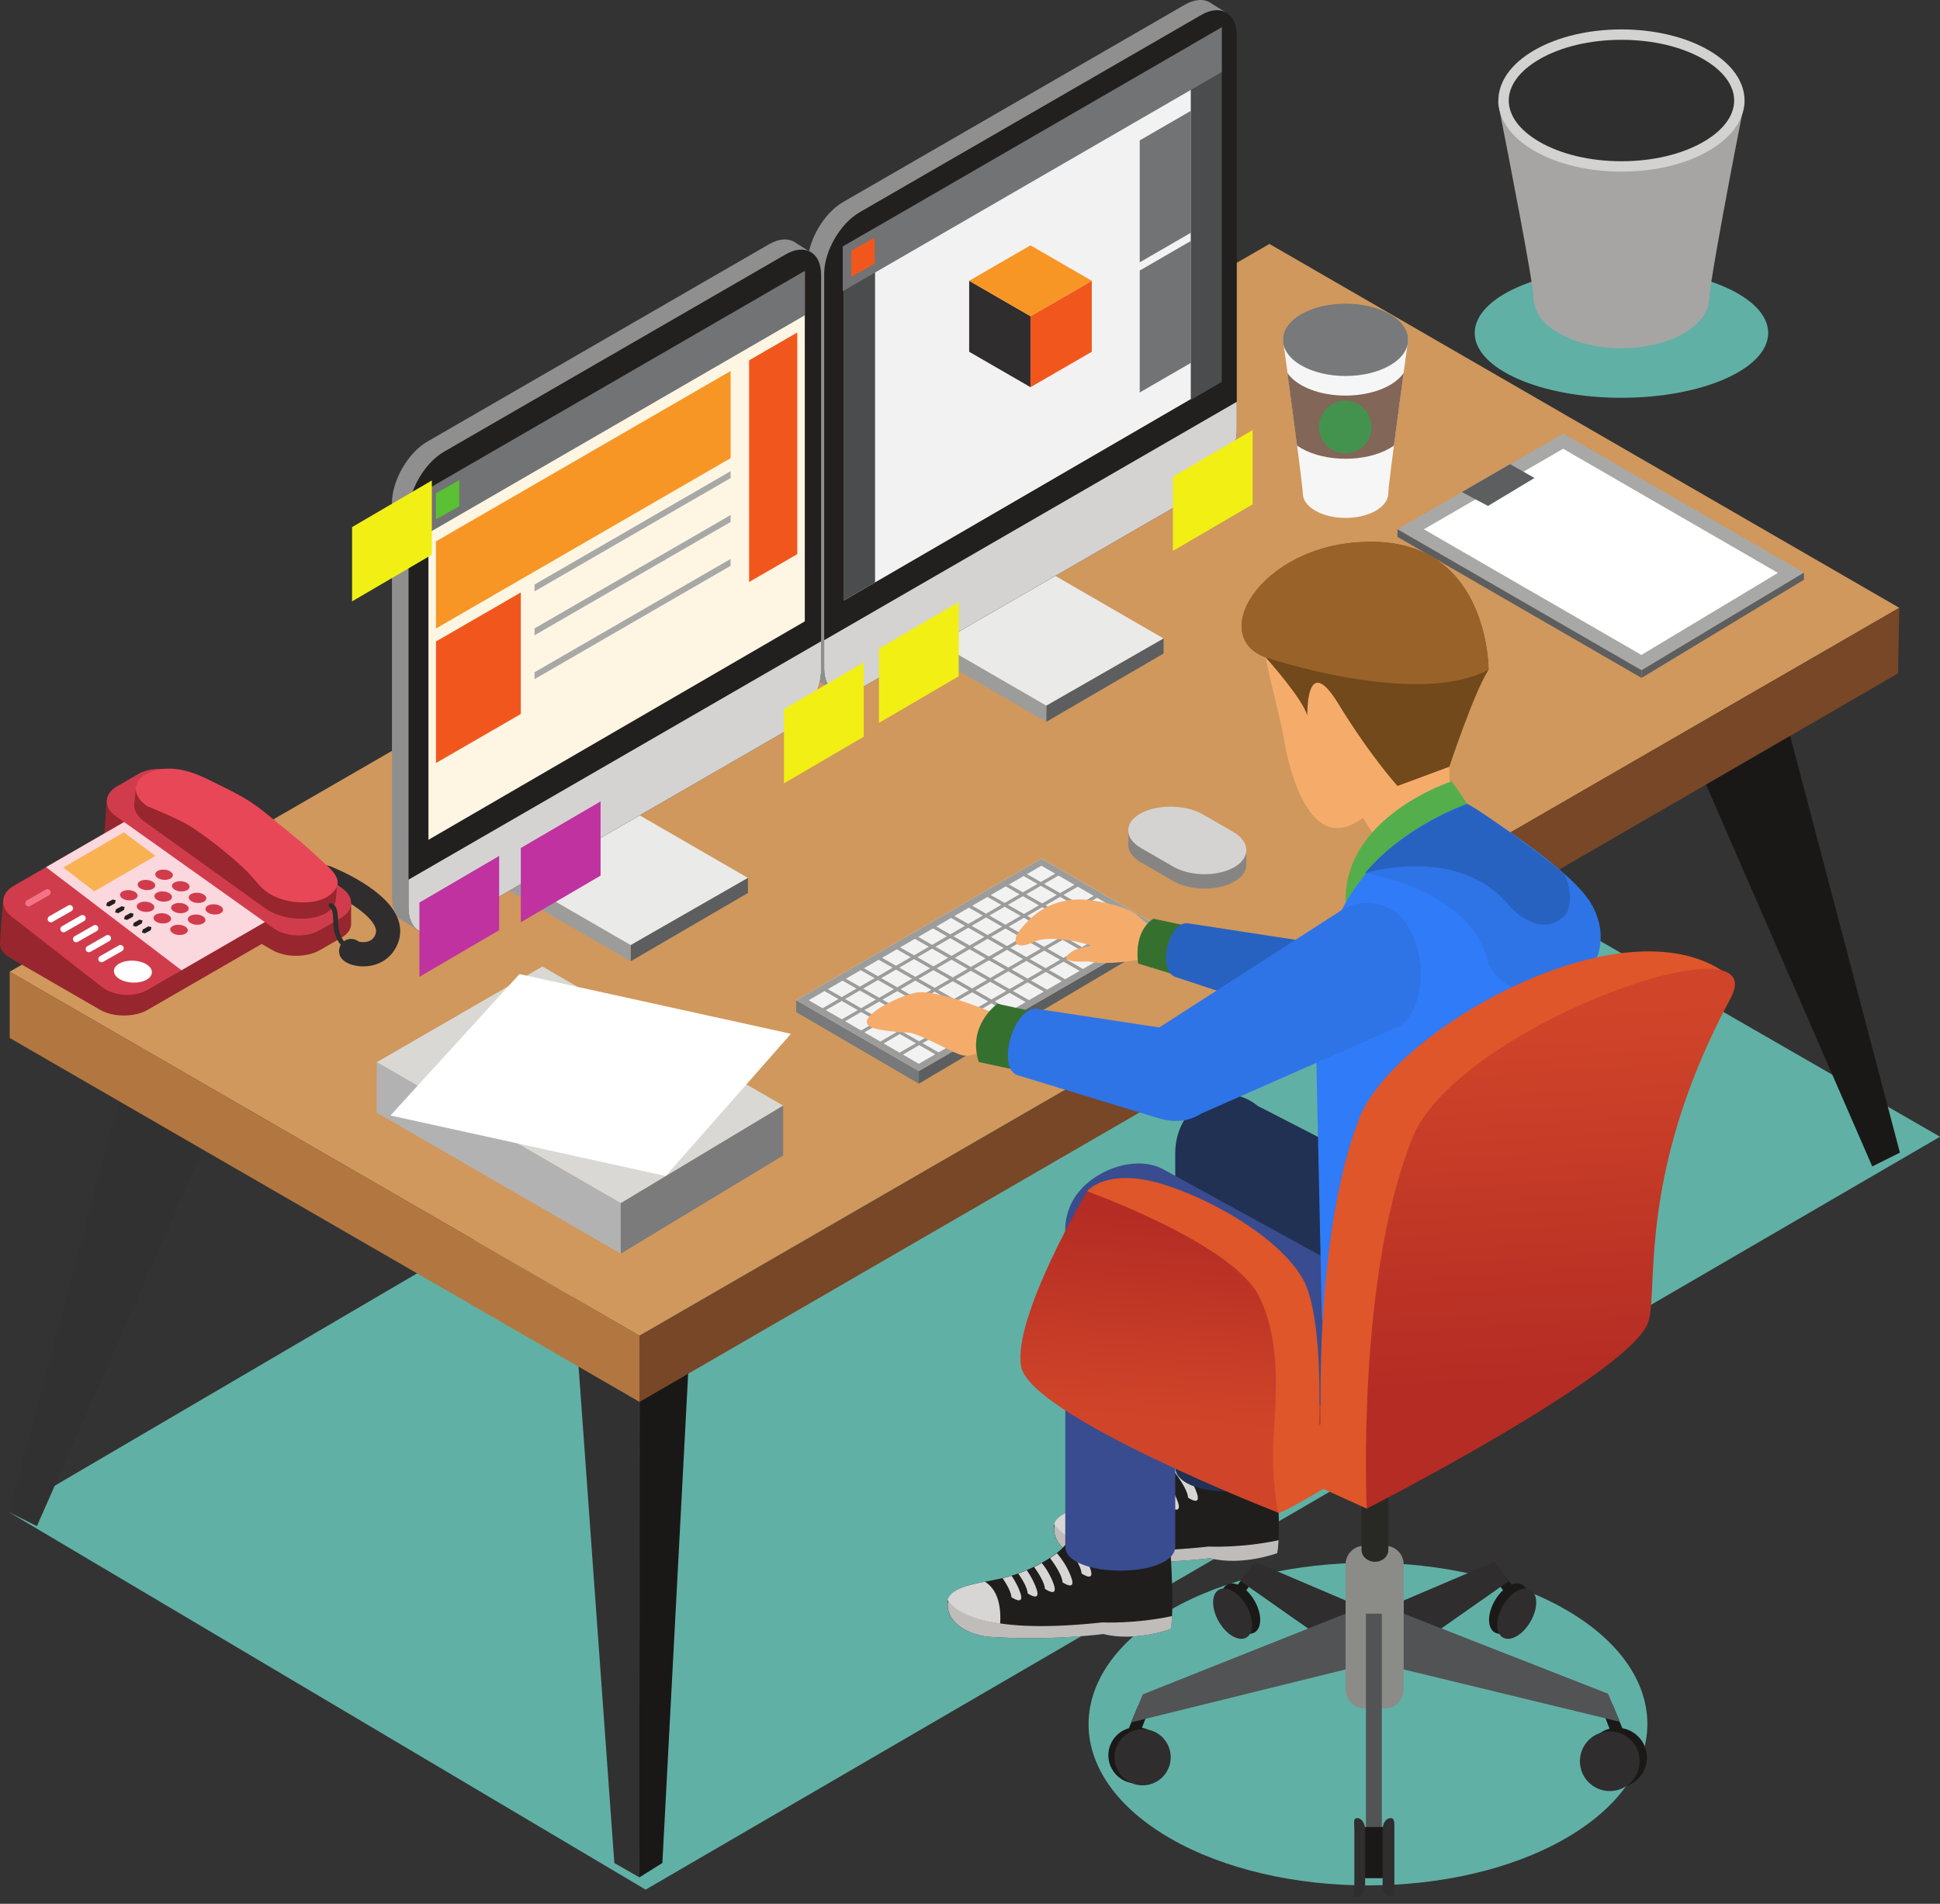 <?xml version="1.0" encoding="UTF-8"?> <svg xmlns="http://www.w3.org/2000/svg" width="270" height="265" viewBox="0 0 270 265" fill="none"><rect x="0" y="0" width="270" height="265" fill="#333333" stroke="none"/> <rect width="270" height="264.001" fill="black" fill-opacity="0"></rect> <rect width="202.5" height="198.001" fill="black" fill-opacity="0" transform="translate(0 264.001) scale(1.333 -1.333)"></rect> <rect width="2025" height="1980.01" fill="black" fill-opacity="0" transform="translate(0 264.001) scale(0.133 -0.133)"></rect> <rect width="2025" height="1949.3" fill="black" fill-opacity="0" transform="translate(0 264.001) scale(0.133 -0.133)"></rect> <rect width="2025" height="1949.3" fill="black" fill-opacity="0" transform="translate(0 264.001) scale(0.133 -0.133)"></rect> <path d="M225.665 55.371C214.38 55.371 205.242 51.328 205.242 46.352C205.242 41.361 214.38 37.333 225.665 37.333C236.95 37.333 246.088 41.361 246.088 46.352C246.088 51.328 236.95 55.371 225.665 55.371Z" fill="#61B0A5"></path> <path d="M217.002 46.408C214.623 45.03 213.432 43.217 213.432 41.402C213.428 39.591 209.983 21.818 208.534 14.543C207.461 9.141 243.86 8.901 242.774 14.305C241.352 21.393 237.903 39.588 237.903 41.401C237.903 43.217 236.712 45.03 234.332 46.408C229.567 49.16 221.771 49.16 217.002 46.408" fill="#A6A5A4"></path> <path d="M213.541 21C206.867 17.147 206.867 10.838 213.541 6.988C220.208 3.13 231.123 3.13 237.794 6.988C244.465 10.838 244.465 17.147 237.798 21C231.127 24.856 220.212 24.856 213.541 21Z" fill="#D2D2D1"></path> <path d="M225.669 22.444C221.324 22.444 217.273 21.483 214.262 19.747C211.503 18.153 209.983 16.112 209.983 13.994C209.983 11.876 211.503 9.834 214.262 8.239C217.273 6.502 221.324 5.542 225.666 5.542C230.011 5.542 234.062 6.502 237.073 8.239C239.832 9.834 241.352 11.876 241.352 13.994C241.352 16.112 239.832 18.153 237.073 19.747C234.062 21.483 230.015 22.444 225.669 22.444Z" fill="#302F30"></path> <path d="M190.387 262.443C180.399 262.443 170.412 260.255 162.833 255.878C147.697 247.111 147.729 232.817 162.912 224.082C170.504 219.719 180.489 217.539 190.46 217.539C200.451 217.539 210.427 219.726 217.979 224.098C233.067 232.848 233.036 247.159 217.9 255.894C210.336 260.258 200.361 262.443 190.387 262.443" fill="#61B0A5"></path> <path d="M89.854 263.032L1.296 210.513L179.469 106.074L270 158.23L89.854 263.032Z" fill="#61B0A5"></path> <path d="M18.598 145.447L1.29 210.507L5.136 212.433L31.292 153.148L18.598 145.447Z" fill="#323131"></path> <path d="M247.026 94.374L264.42 160.442L260.573 162.367L234.333 102.071L247.026 94.374Z" fill="#1A1817"></path> <path d="M79.83 180.604L85.498 259.324L88.989 261.323L89.007 185.915L79.83 180.604Z" fill="#323131"></path> <path d="M88.989 261.323L92.186 259.324L96.256 182.061L89.007 185.915L88.989 261.323" fill="#1A1817"></path> <path d="M264.336 84.606L176.672 33.955L1.35 135.259L89.007 185.914L264.336 84.606Z" fill="#D0985C"></path> <path d="M264.335 84.607L264.159 93.737L89.006 195.141V185.914L264.335 84.607Z" fill="#774727"></path> <path d="M1.35 144.485V135.259L89.007 185.914V195.141L1.35 144.485" fill="#B27741"></path> <path d="M50.576 134.517C50.756 134.517 50.932 134.508 51.098 134.492C52.71 134.341 54.055 133.55 54.884 132.263C55.719 130.973 55.916 129.543 55.46 128.127C54.074 123.851 46.777 120.905 45.951 120.578C45.083 120.243 44.108 120.676 43.772 121.542C43.437 122.405 43.863 123.383 44.727 123.72C47.468 124.79 51.619 127.189 52.259 129.169C52.403 129.617 52.343 129.997 52.061 130.436C51.495 131.315 50.258 131.177 49.914 131.061C49.269 130.547 48.329 130.571 47.708 131.154C47.037 131.795 47.005 132.862 47.645 133.536C48.301 134.229 49.508 134.517 50.576 134.517" fill="#2F2D2E"></path> <path d="M0.448 125.308L17.243 120.31L15.749 119.45C14.725 118.857 14.275 118.048 14.409 117.27C14.512 116.672 14.688 113.243 14.879 111.298L18.733 113.909C20.549 112.856 23.524 112.856 25.339 113.909L30.88 117.111L42.709 123.941L42.714 123.948L48.869 125.749C48.869 127.058 48.853 127.913 48.869 128.592C48.881 129.296 48.427 129.998 47.505 130.535L44.524 132.255C42.705 133.306 39.731 133.306 37.912 132.255L36.422 131.395L20.547 140.567C18.728 141.62 15.753 141.62 13.938 140.567L1.365 133.303C0.458 132.778 0 132.086 0 131.395C0 130.703 0.225 127.455 0.448 125.308" fill="#97262E"></path> <path d="M1.893 123.317L17.272 114.425L16.086 113.581C14.375 112.363 14.459 110.511 16.28 109.46L19.262 107.738C21.077 106.689 23.965 106.822 25.674 108.038L47.635 123.654C49.349 124.874 49.261 126.728 47.444 127.777L44.463 129.499C42.645 130.548 39.756 130.415 38.046 129.197L36.859 128.351L20.485 137.812C18.667 138.864 15.827 138.667 14.172 137.374L1.599 127.572C-0.058 126.28 0.074 124.365 1.893 123.317" fill="#D13C4C"></path> <path d="M36.859 128.352L17.272 114.425L6.406 120.705L25.257 135.058L36.859 128.352Z" fill="#FBD7DE"></path> <path d="M3.583 125.944C3.706 126.16 3.979 126.234 4.196 126.113L6.826 124.609C7.038 124.486 7.114 124.212 6.991 123.994C6.869 123.777 6.594 123.705 6.379 123.826L3.751 125.33C3.534 125.455 3.46 125.728 3.583 125.944" fill="#F47387"></path> <path d="M6.692 128.16C6.816 128.373 7.089 128.448 7.302 128.327L9.935 126.823C10.148 126.697 10.223 126.426 10.103 126.209C9.977 125.993 9.703 125.921 9.49 126.04L6.857 127.546C6.644 127.665 6.569 127.943 6.692 128.16" fill="white"></path> <path d="M8.457 129.547C8.58 129.765 8.854 129.837 9.07 129.716L11.697 128.212C11.913 128.087 11.988 127.813 11.865 127.598C11.744 127.382 11.468 127.308 11.252 127.429L8.622 128.933C8.408 129.056 8.334 129.33 8.457 129.547Z" fill="white"></path> <path d="M10.218 130.937C10.345 131.151 10.615 131.225 10.831 131.1L13.464 129.602C13.677 129.475 13.752 129.203 13.629 128.986C13.506 128.772 13.232 128.698 13.02 128.819L10.386 130.323C10.171 130.446 10.098 130.72 10.218 130.937Z" fill="white"></path> <path d="M11.98 132.326C12.104 132.54 12.38 132.615 12.594 132.491L15.223 130.992C15.44 130.865 15.515 130.592 15.392 130.378C15.269 130.16 14.995 130.084 14.779 130.207L12.149 131.711C11.935 131.832 11.857 132.11 11.98 132.326Z" fill="white"></path> <path d="M13.745 133.717C13.868 133.931 14.142 134.004 14.358 133.88L16.988 132.381C17.201 132.255 17.279 131.981 17.156 131.767C17.033 131.551 16.756 131.475 16.543 131.598L13.913 133.102C13.697 133.222 13.621 133.499 13.745 133.717Z" fill="white"></path> <path d="M14.782 126.072L15.209 126.181L15.998 125.742L16.107 125.312L15.68 125.208L14.887 125.644L14.782 126.072Z" fill="#22201F"></path> <path d="M16.025 127.007L16.449 127.112L17.243 126.675L17.348 126.249L16.921 126.144L16.131 126.579L16.025 127.007Z" fill="#22201F"></path> <path d="M17.267 127.943L17.694 128.05L18.487 127.611L18.592 127.183L18.163 127.076L17.375 127.515L17.267 127.943" fill="#22201F"></path> <path d="M18.513 128.874L18.939 128.982L19.732 128.542L19.834 128.119L19.407 128.014L18.619 128.451L18.513 128.874Z" fill="#22201F"></path> <path d="M19.756 129.812L20.183 129.917L20.973 129.48L21.079 129.054L20.651 128.946L19.865 129.387L19.756 129.812Z" fill="#22201F"></path> <path d="M21.634 119.137L17.241 115.852L8.815 120.761L13.121 124.072L21.634 119.137" fill="#F9B252"></path> <path d="M20.322 136.415C21.376 135.87 21.418 134.894 20.418 134.253C19.417 133.614 17.734 133.535 16.679 134.083C15.622 134.63 15.579 135.605 16.579 136.242C17.58 136.886 19.263 136.963 20.322 136.415Z" fill="white"></path> <path d="M23.668 122.326C24.161 122.084 24.197 121.633 23.738 121.324C23.28 121.012 22.499 120.957 22.003 121.199C21.509 121.438 21.475 121.889 21.931 122.203C22.388 122.51 23.17 122.567 23.668 122.326" fill="#D13C4C"></path> <path d="M21.216 123.753C21.709 123.511 21.746 123.06 21.285 122.749C20.829 122.442 20.051 122.384 19.552 122.623C19.053 122.868 19.023 123.318 19.48 123.628C19.937 123.935 20.717 123.995 21.216 123.753" fill="#D13C4C"></path> <path d="M18.762 125.18C19.256 124.941 19.291 124.49 18.834 124.176C18.376 123.865 17.595 123.809 17.099 124.053C16.601 124.294 16.57 124.745 17.027 125.054C17.484 125.364 18.266 125.42 18.762 125.18Z" fill="#D13C4C"></path> <path d="M25.994 123.932C26.493 123.692 26.523 123.241 26.066 122.932C25.61 122.621 24.829 122.565 24.332 122.805C23.836 123.048 23.8 123.495 24.26 123.809C24.716 124.116 25.499 124.176 25.994 123.932Z" fill="#D13C4C"></path> <path d="M23.542 125.362C24.041 125.119 24.072 124.669 23.615 124.357C23.158 124.048 22.376 123.99 21.877 124.232C21.381 124.473 21.349 124.925 21.808 125.236C22.265 125.543 23.044 125.601 23.542 125.362" fill="#D13C4C"></path> <path d="M21.091 126.786C21.586 126.548 21.619 126.097 21.162 125.784C20.706 125.475 19.924 125.417 19.425 125.661C18.932 125.904 18.896 126.355 19.356 126.66C19.813 126.974 20.594 127.027 21.091 126.786Z" fill="#D13C4C"></path> <path d="M28.323 125.539C28.82 125.297 28.852 124.846 28.393 124.537C27.936 124.226 27.158 124.17 26.662 124.414C26.164 124.653 26.133 125.104 26.59 125.415C27.047 125.725 27.827 125.783 28.323 125.539Z" fill="#D13C4C"></path> <path d="M25.867 126.968C26.366 126.728 26.399 126.275 25.938 125.962C25.483 125.657 24.704 125.599 24.209 125.838C23.709 126.082 23.676 126.531 24.136 126.842C24.593 127.152 25.37 127.209 25.867 126.968" fill="#D13C4C"></path> <path d="M23.418 128.392C23.914 128.153 23.945 127.702 23.488 127.391C23.03 127.081 22.249 127.025 21.756 127.269C21.258 127.509 21.228 127.96 21.684 128.269C22.141 128.58 22.923 128.634 23.418 128.392Z" fill="#D13C4C"></path> <path d="M30.652 127.148C31.148 126.907 31.18 126.456 30.721 126.144C30.267 125.837 29.486 125.78 28.987 126.021C28.491 126.263 28.459 126.711 28.915 127.021C29.372 127.335 30.153 127.388 30.652 127.148" fill="#D13C4C"></path> <path d="M28.2 128.573C28.696 128.331 28.729 127.88 28.272 127.571C27.812 127.262 27.034 127.204 26.535 127.447C26.036 127.689 26.006 128.14 26.463 128.45C26.92 128.758 27.702 128.814 28.2 128.573" fill="#D13C4C"></path> <path d="M25.747 129.997C26.244 129.759 26.277 129.308 25.816 129C25.363 128.686 24.582 128.634 24.082 128.874C23.587 129.113 23.555 129.564 24.011 129.874C24.468 130.185 25.249 130.239 25.747 129.997Z" fill="#D13C4C"></path> <path d="M46.958 122.996C46.786 124.766 46.802 124.381 46.74 125.211C46.688 126.038 46.079 126.808 44.939 127.316C42.654 128.337 39.057 127.947 36.944 126.456L20.171 114.416C19.058 113.632 18.572 112.693 18.692 111.831C18.797 111.05 18.776 110.967 18.932 109.467C19.188 107.005 26.364 109.218 28.476 110.709L46.958 122.996" fill="#97262E"></path> <path d="M45.484 120.465C45.653 120.625 45.816 120.781 45.977 120.944C46.74 121.704 47.399 122.736 46.712 123.754C46.373 124.263 45.719 124.799 45.16 125.048C42.877 126.071 39.278 125.678 37.167 124.188C36.134 123.454 35.348 122.285 34.463 121.385C32.602 119.49 28.357 116.08 26.035 114.756C24.437 113.847 22.715 113.175 21.033 112.429C20.834 112.345 20.567 112.273 20.392 112.146C18.28 110.655 18.421 108.6 20.705 107.582C23.53 106.318 26.547 107.28 29.15 108.587C32.281 110.162 34.235 110.946 36.956 113.163C37.896 113.931 42.054 117.306 42.942 118.131C43.787 118.912 44.655 119.67 45.484 120.465" fill="#E84758"></path> <path d="M48.2 132.171L48.472 132.029L48.397 131.564C48.346 131.522 47.1 130.593 47.064 128.536C47.025 126.467 46.776 126.169 46.343 125.821L46.236 125.732L45.761 125.758L45.787 126.235L45.924 126.348C46.166 126.541 46.355 126.692 46.392 128.549C46.434 130.958 47.939 132.062 48.004 132.109L48.2 132.171" fill="#2F2D2E"></path> <path d="M194.498 73.673L217.552 60.351L251.059 79.71L228.461 93.298L194.498 73.673Z" fill="#A8A8A7"></path> <path d="M198.165 73.673L217.552 62.468L247.448 79.745L228.444 91.165L198.165 73.673" fill="white"></path> <path d="M194.498 73.673L228.461 93.298V94.363L194.491 74.73L194.498 73.673" fill="#5C5E60"></path> <path d="M228.462 93.298L251.06 79.71V80.702L228.462 94.363V93.298Z" fill="#5C5E60"></path> <path d="M203.459 68.493L207.09 70.427L213.562 66.532L210.167 64.609L203.459 68.493" fill="#5C5E60"></path> <path d="M163.277 122.637C165.65 124.011 169.48 124.051 171.776 122.721C172.805 122.126 173.426 121.361 173.447 120.564C173.482 119.358 173.459 119.837 173.459 118.37L167.416 115.365C165.038 113.993 157.015 112.735 157.015 115.434C157.015 116.573 157.104 116.59 157.024 117.398C156.927 118.342 157.52 119.312 158.8 120.048L163.277 122.637" fill="#878584"></path> <path d="M163.278 120.629C165.65 122.007 169.48 122.042 171.776 120.712C174.079 119.385 174.012 117.175 171.637 115.799L167.416 113.362C165.038 111.988 161.156 111.919 158.788 113.206C156.417 114.492 156.423 116.675 158.801 118.044L163.278 120.629" fill="#D4D3D2"></path> <path d="M162.017 129.36L144.947 119.5L110.807 139.225L127.88 149.083L162.017 129.36Z" fill="#F2F2F2"></path> <path d="M162.018 129.36L127.881 149.083V150.845L162.018 130.618V129.36Z" fill="#5C5E60"></path> <path d="M127.88 149.083L110.807 139.225L110.812 140.883L127.88 150.845V149.083Z" fill="#77797A"></path> <path d="M125.658 146.796L127.929 145.482L130.165 146.756L127.88 148.077L125.658 146.796ZM114.749 137.956L116.69 139.065L114.486 140.345L112.553 139.225L114.749 137.956ZM146.858 121.61L144.849 122.775L142.925 121.673L144.947 120.506L146.858 121.61ZM147.542 124.311L145.31 123.038L147.318 121.878L149.536 123.159L147.542 124.311ZM150.236 125.848L148.005 124.577L149.996 123.423L152.21 124.706L150.236 125.848ZM152.929 127.387L150.699 126.113L152.673 124.969L154.888 126.252L152.929 127.387ZM155.623 128.921L153.391 127.649L155.348 126.519L157.566 127.798L155.623 128.921ZM156.086 129.186L158.024 128.068L160.27 129.36L158.343 130.476L156.086 129.186ZM153.596 130.629L155.623 129.456L157.88 130.745L155.849 131.917L153.596 130.629ZM151.053 132.098L153.133 130.894L155.386 132.182L153.307 133.384L151.053 132.098ZM148.475 133.591L150.594 132.368L152.844 133.651L150.725 134.876L148.475 133.591ZM145.999 135.027L148.012 133.862L150.264 135.145L148.249 136.308L145.999 135.027ZM143.483 136.48L145.536 135.292L147.786 136.575L145.732 137.763L143.483 136.48ZM140.968 137.935L143.021 136.747L145.268 138.028L143.214 139.218L140.968 137.935ZM138.453 139.39L140.507 138.202L142.753 139.485L140.698 140.671L138.453 139.39ZM135.938 140.847L137.99 139.658L140.235 140.94L138.179 142.128L135.938 140.847ZM133.424 142.302L135.475 141.113L137.716 142.395L135.661 143.581L133.424 142.302ZM130.905 143.758L132.961 142.568L135.202 143.846L133.146 145.034L130.905 143.758ZM130.444 144.025L132.684 145.303L130.628 146.491L128.389 145.211L130.444 144.025ZM125.697 143.676L127.752 142.486L129.983 143.76L127.926 144.948L125.697 143.676ZM125.237 143.941L127.468 145.215L125.197 146.526L122.979 145.245L125.237 143.941ZM122.54 142.409L124.771 143.679L122.521 144.981L120.303 143.7L122.54 142.409ZM119.848 140.868L122.077 142.142L119.841 143.437L117.625 142.154L119.848 140.868ZM119.386 140.601L117.162 141.889L114.944 140.608L117.153 139.332L119.386 140.601ZM119.671 137.875L121.902 139.146L119.845 140.338L117.616 139.062L119.671 137.875ZM119.205 137.609L117.153 138.797L115.212 137.691L117.267 136.501L119.205 137.609ZM121.721 136.154L119.668 137.342L117.727 136.236L119.782 135.048L121.721 136.154ZM124.24 134.699L122.183 135.887L120.245 134.779L122.3 133.595L124.24 134.699ZM126.754 133.244L124.697 134.432L122.763 133.325L124.82 132.14L126.754 133.244ZM129.269 131.787L127.214 132.975L125.28 131.871L127.335 130.683L129.269 131.787ZM131.784 130.332L129.73 131.52L127.798 130.42L129.851 129.228L131.784 130.332ZM134.3 128.877L132.245 130.064L130.316 128.965L132.37 127.777L134.3 128.877ZM136.777 127.443L134.76 128.609L132.831 127.508L134.848 126.343L136.777 127.443ZM139.354 125.95L137.236 127.178L135.307 126.076L137.429 124.853L139.354 125.95ZM141.897 124.483L139.817 125.685L137.888 124.585L139.97 123.382L141.897 124.483ZM142.357 124.214L140.431 123.116L142.462 121.941L144.387 123.038L142.357 124.214ZM145.049 125.75L142.82 124.479L144.852 123.303L147.081 124.577L145.049 125.75ZM147.746 127.291L145.515 126.017L147.542 124.842L149.773 126.115L147.746 127.291ZM150.438 128.826L148.207 127.556L150.236 126.38L152.468 127.652L150.438 128.826ZM150.9 129.09L152.931 127.917L155.162 129.191L153.129 130.364L150.9 129.09ZM148.361 130.564L150.441 129.36L152.67 130.632L150.59 131.835L148.361 130.564ZM145.778 132.056L147.898 130.829L150.131 132.105L148.012 133.328L145.778 132.056ZM143.305 133.488L145.32 132.321L147.549 133.595L145.536 134.762L143.305 133.488ZM140.791 134.943L142.844 133.755L145.073 135.027L143.021 136.217L140.791 134.943ZM138.274 136.398L140.328 135.209L142.558 136.484L140.507 137.672L138.274 136.398ZM135.758 137.853L137.813 136.664L140.042 137.937L137.99 139.128L135.758 137.853ZM133.243 139.309L135.298 138.121L137.527 139.393L135.475 140.585L133.243 139.309ZM130.726 140.766L132.782 139.578L135.012 140.848L132.961 142.042L130.726 140.766ZM130.267 141.031L132.498 142.305L130.441 143.497L128.212 142.219L130.267 141.031ZM125.518 140.68L127.572 139.495L129.804 140.768L127.749 141.958L125.518 140.68ZM125.057 140.952L127.289 142.223L125.234 143.411L123.003 142.135L125.057 140.952ZM124.594 140.685L122.54 141.875L120.31 140.601L122.363 139.413L124.594 140.685ZM124.88 137.956L127.109 139.23L125.057 140.418L122.824 139.146L124.88 137.956ZM124.417 137.691L122.36 138.881L120.131 137.605L122.186 136.419L124.417 137.691ZM126.932 136.236L124.876 137.428L122.647 136.152L124.701 134.962L126.932 136.236ZM129.446 134.779L127.394 135.971L125.162 134.695L127.217 133.507L129.446 134.779ZM131.963 133.325L129.909 134.516L127.677 133.24L129.732 132.052L131.963 133.325ZM134.477 131.868L132.426 133.06L130.192 131.784L132.247 130.595L134.477 131.868ZM136.992 130.415L134.94 131.605L132.708 130.329L134.763 129.141L136.992 130.415ZM139.468 128.983L137.455 130.148L135.225 128.874L137.24 127.71L139.468 128.983ZM142.05 127.491L139.931 128.718L137.699 127.442L139.817 126.215L142.05 127.491ZM142.511 127.221L140.28 125.95L142.36 124.748L144.589 126.02L142.511 127.221ZM145.203 128.758L142.972 127.487L145.052 126.283L147.281 127.556L145.203 128.758ZM145.666 129.025L147.746 127.821L149.978 129.097L147.898 130.299L145.666 129.025ZM143.086 130.515L145.205 129.292L147.435 130.564L145.317 131.791L143.086 130.515ZM140.612 131.95L142.623 130.787L144.857 132.056L142.844 133.221L140.612 131.95ZM138.095 133.407L140.151 132.217L142.379 133.491L140.328 134.678L138.095 133.407ZM135.581 134.86L137.636 133.672L139.865 134.946L137.811 136.133L135.581 134.86ZM133.064 136.313L135.119 135.129L137.35 136.401L135.295 137.589L133.064 136.313ZM130.549 137.77L132.605 136.584L134.835 137.856L132.778 139.044L130.549 137.77ZM130.088 138.04L132.32 139.313L130.263 140.501L128.035 139.225L130.088 138.04ZM129.625 137.775L127.572 138.963L125.339 137.691L127.394 136.499L129.625 137.775ZM132.14 136.32L130.088 137.509L127.857 136.236L129.909 135.045L132.14 136.32ZM134.655 134.864L132.603 136.052L130.372 134.779L132.426 133.588L134.655 134.864ZM137.173 133.409L135.118 134.595L132.887 133.325L134.94 132.133L137.173 133.409ZM139.688 131.954L137.632 133.14L135.402 131.868L137.455 130.678L139.688 131.954ZM140.394 128.979L142.513 127.756L144.743 129.026L142.623 130.251L140.394 128.979ZM142.16 130.522L140.149 131.685L137.918 130.415L139.931 129.246L142.16 130.522ZM158.65 127.419L158.545 127.231L158.436 127.294L155.907 125.832L155.834 125.702L155.762 125.746L153.163 124.248L153.124 124.176L153.084 124.2L150.418 122.661L150.413 122.649L150.408 122.654L144.947 119.5L110.807 139.225L127.88 149.083L162.017 129.36L158.65 127.419" fill="#9C9D9B"></path> <path d="M209.956 220.777C211.452 219.917 212.671 220.621 212.671 222.345C212.671 224.073 211.452 226.193 209.956 227.053C208.466 227.913 207.238 227.208 207.238 225.488C207.238 223.761 208.466 221.643 209.956 220.777Z" fill="#1B1918"></path> <path d="M209.252 219.112L212.414 223.265H210.589L207.534 219.112H209.252" fill="#1B1918"></path> <path d="M195.357 222.783L207.996 217.397L209.985 220.088L195.357 230.346V222.783" fill="#2F2D2E"></path> <path d="M211.086 221.479C212.577 220.618 213.802 221.323 213.802 223.052C213.802 224.777 212.582 226.89 211.086 227.752C209.595 228.617 208.37 227.913 208.37 226.186C208.37 224.463 209.595 222.341 211.086 221.479Z" fill="#2F2D2E"></path> <path d="M172.677 220.777C171.184 219.917 169.964 220.621 169.964 222.345C169.964 224.073 171.184 226.193 172.677 227.053C174.171 227.913 175.391 227.208 175.391 225.488C175.391 223.761 174.171 221.643 172.677 220.777Z" fill="#1B1918"></path> <path d="M173.381 219.112L170.223 223.265H172.05L175.103 219.112H173.381" fill="#1B1918"></path> <path d="M187.273 222.783L174.64 217.397L172.651 220.088L187.273 230.346V222.783" fill="#2F2D2E"></path> <path d="M171.551 221.479C170.054 220.618 168.833 221.323 168.833 223.052C168.833 224.777 170.054 226.89 171.551 227.752C173.042 228.617 174.264 227.913 174.264 226.186C174.264 224.463 173.042 222.341 171.551 221.479Z" fill="#2F2D2E"></path> <path d="M187.273 235.198C187.273 236.632 188.434 237.796 189.871 237.796H192.761C194.197 237.796 195.358 236.632 195.358 235.198V217.767C195.358 216.33 194.197 215.167 192.761 215.167H189.871C188.434 215.167 187.273 216.33 187.273 217.767V235.198Z" fill="#8B8C88"></path> <path d="M189.491 215.741C189.491 216.657 190.326 217.397 191.361 217.397C192.388 217.397 193.223 216.657 193.223 215.741V186.648C193.223 185.731 192.388 184.991 191.361 184.991C190.326 184.991 189.491 185.731 189.491 186.648V215.741Z" fill="#282925"></path> <path d="M190.104 254.726H192.317V224.618H190.104V254.726Z" fill="#525355"></path> <path d="M188.891 261.439H193.53V254.314H188.891V261.439Z" fill="#1B1918"></path> <path d="M188.493 262.395C188.493 263.283 188.276 264.001 188.89 264.001C189.504 264.001 189.996 263.283 189.996 262.395V254.683C189.996 253.799 189.504 253.076 188.89 253.076C188.276 253.076 188.493 253.799 188.493 254.683V262.395Z" fill="#2F2D2E"></path> <path d="M192.425 262.395C192.425 263.283 192.916 264.001 193.53 264.001C194.143 264.001 194.064 263.283 194.064 262.395V254.683C194.064 253.799 194.143 253.076 193.53 253.076C192.916 253.076 192.425 253.799 192.425 254.683V262.395Z" fill="#2F2D2E"></path> <path d="M220.907 244.657C220.907 246.952 222.764 248.812 225.059 248.812C227.35 248.812 229.214 246.952 229.214 244.657C229.214 242.361 227.35 240.497 225.059 240.497C222.764 240.497 220.907 242.361 220.907 244.657Z" fill="#1B1918"></path> <path d="M224.418 237.223L226.251 241.695H224.418L222.692 237.223H224.418Z" fill="#1B1918"></path> <path d="M195.357 224.618L223.804 235.766L225.445 239.671L195.357 232.38V224.618Z" fill="#525355"></path> <path d="M219.884 245.158C219.884 247.448 221.741 249.313 224.037 249.313C226.334 249.313 228.191 247.448 228.191 245.158C228.191 242.862 226.334 241 224.037 241C221.741 241 219.884 242.862 219.884 245.158Z" fill="#2F2D2E"></path> <path d="M162.082 244.334C162.082 246.497 160.33 248.249 158.169 248.249C156.009 248.249 154.257 246.497 154.257 244.334C154.257 242.171 156.009 240.418 158.169 240.418C160.33 240.418 162.082 242.171 162.082 244.334Z" fill="#1B1918"></path> <path d="M158.394 237.435L156.566 241.908H158.394L160.112 237.435H158.394Z" fill="#1B1918"></path> <path d="M162.935 244.603C162.935 246.763 161.183 248.517 159.023 248.517C156.862 248.517 155.112 246.763 155.112 244.603C155.112 242.442 156.862 240.691 159.023 240.691C161.183 240.691 162.935 242.442 162.935 244.603Z" fill="#2F2D2E"></path> <path d="M187.272 224.618L159.054 235.849L157.418 239.75L187.272 232.381V224.618Z" fill="#525355"></path> <path d="M221.382 176.555V185.797L182.214 208.39V199.186L221.382 176.555Z" fill="#DE562A"></path> <path d="M196.103 140.206L189.689 159.141L221.382 176.555L224.698 150.152L196.103 140.206" fill="#B42C24"></path> <path d="M182.215 199.186L221.382 176.554L189.69 159.141L150.522 181.772L182.215 199.186Z" fill="#C14126"></path> <path d="M202.744 137.969C208.008 138.618 222.385 145.277 225.937 151.739C229.489 158.203 227.83 178.436 226.381 181.576C224.933 184.723 221.382 185.797 221.382 185.797V176.555C221.382 176.555 223.135 161.709 219.396 154.377C215.654 147.039 196.103 140.206 196.103 140.206C196.103 140.206 197.484 137.323 202.744 137.969" fill="#DE562A"></path> <path d="M177.735 205.648C177.735 205.648 178.295 213.67 177.735 216.201C177.735 216.201 172.825 218.033 168.378 216.899C168.378 216.899 160.798 217.898 152.253 217.268C152.253 217.268 147.546 216.812 146.764 213.498C145.978 210.183 150.426 210.009 154.261 209.135C158.094 208.263 162.891 205.648 163.589 203.638L177.735 205.648" fill="#201E1D"></path> <path d="M146.777 213.498C147.565 216.812 152.27 217.268 152.27 217.268C160.81 217.898 168.389 216.899 168.389 216.899C172.837 218.033 177.752 216.201 177.752 216.201C177.85 215.75 177.912 215.116 177.952 214.397C172.686 215.513 168.239 215.276 168.239 215.276C152.626 216.97 148.122 214.084 146.832 212.131C146.704 212.522 146.651 212.956 146.777 213.498" fill="#BFBCBA"></path> <path d="M151.897 209.614C149.432 210.1 147.198 210.613 146.703 212.15C147.468 213.303 149.379 214.778 154.019 215.446C154.219 211.952 153.083 210.343 151.897 209.614" fill="#D7D6D4"></path> <path d="M156.829 211.187C156.549 210.344 156.105 209.527 155.612 208.79C155.191 208.919 154.774 209.039 154.367 209.134C154.981 210.048 155.558 211.08 155.579 211.764C155.579 211.764 157.454 213.063 156.829 211.187" fill="#D7D6D4"></path> <path d="M159.088 210.657C158.779 209.727 158.279 208.809 157.723 208.016C157.33 208.182 156.939 208.331 156.543 208.474C157.185 209.418 157.816 210.516 157.837 211.234C157.837 211.234 159.714 212.535 159.088 210.657" fill="#D7D6D4"></path> <path d="M161.492 210.032C161.129 208.935 160.496 207.878 159.825 207.006C159.476 207.199 159.121 207.387 158.755 207.566C159.458 208.568 160.216 209.816 160.242 210.609C160.242 210.609 162.118 211.908 161.492 210.032" fill="#D7D6D4"></path> <path d="M163.946 209.117C163.516 207.827 162.718 206.583 161.922 205.651C161.629 205.879 161.315 206.102 160.97 206.323C161.731 207.364 162.667 208.812 162.695 209.696C162.695 209.696 164.57 210.995 163.946 209.117Z" fill="#D7D6D4"></path> <path d="M166.59 207.888C166.02 206.187 164.831 204.565 163.824 203.66L163.682 203.639C163.587 203.916 163.4 204.202 163.163 204.493C163.935 205.485 165.306 207.391 165.339 208.465C165.339 208.465 167.214 209.767 166.59 207.888" fill="#D7D6D4"></path> <path d="M163.564 204.229C163.564 208.727 177.983 208.727 177.983 204.229V160.506C177.983 156.006 174.755 152.361 170.77 152.361C166.791 152.361 163.564 156.006 163.564 160.506V204.229Z" fill="#213153"></path> <path d="M162.917 216.205C162.917 216.205 163.475 224.227 162.917 226.758C162.917 226.758 158.005 228.589 153.558 227.457C153.558 227.457 145.979 228.457 137.435 227.827C137.435 227.827 132.73 227.369 131.944 224.054C131.16 220.74 135.606 220.565 139.439 219.694C143.275 218.822 148.071 216.205 148.767 214.196L162.917 216.205" fill="#201E1D"></path> <path d="M131.959 224.054C132.743 227.369 137.45 227.827 137.45 227.827C145.994 228.457 153.571 227.457 153.571 227.457C158.019 228.589 162.932 226.758 162.932 226.758C163.031 226.307 163.094 225.675 163.131 224.954C157.866 226.068 153.419 225.835 153.419 225.835C137.804 227.529 133.303 224.643 132.01 222.688C131.884 223.08 131.83 223.513 131.959 224.054" fill="#BFBCBA"></path> <path d="M137.076 220.169C134.612 220.659 132.377 221.17 131.884 222.705C132.648 223.86 134.56 225.334 139.2 226.003C139.402 222.507 138.267 220.898 137.076 220.169" fill="#D7D6D4"></path> <path d="M142.011 221.743C141.729 220.9 141.283 220.081 140.794 219.347C140.373 219.475 139.956 219.594 139.549 219.689C140.159 220.604 140.736 221.634 140.761 222.32C140.761 222.32 142.635 223.619 142.011 221.743" fill="#D7D6D4"></path> <path d="M144.271 221.215C143.957 220.281 143.459 219.365 142.907 218.574C142.512 218.739 142.121 218.89 141.725 219.032C142.368 219.976 142.996 221.073 143.021 221.792C143.021 221.792 144.895 223.089 144.271 221.215" fill="#D7D6D4"></path> <path d="M146.675 220.59C146.309 219.491 145.676 218.435 145.004 217.564C144.655 217.755 144.303 217.945 143.933 218.122C144.641 219.124 145.397 220.372 145.425 221.165C145.425 221.165 147.3 222.464 146.675 220.59" fill="#D7D6D4"></path> <path d="M149.127 219.674C148.694 218.386 147.9 217.14 147.102 216.206C146.807 216.434 146.495 216.657 146.151 216.88C146.912 217.921 147.847 219.367 147.877 220.252C147.877 220.252 149.752 221.55 149.127 219.674Z" fill="#D7D6D4"></path> <path d="M151.77 218.443C151.203 216.74 150.012 215.119 149.006 214.215L148.862 214.194C148.766 214.469 148.58 214.755 148.345 215.047C149.115 216.042 150.486 217.948 150.521 219.02C150.521 219.02 152.396 220.319 151.77 218.443" fill="#D7D6D4"></path> <path d="M148.262 215.255C148.262 219.75 163.564 219.75 163.564 215.255V171.525C163.564 167.03 160.132 163.385 155.908 163.385C151.688 163.385 148.262 167.03 148.262 171.525V215.255Z" fill="#394C90"></path> <path d="M140.624 141.404L137.753 140.785C137.753 140.785 130.258 137.631 127.454 138.173C124.645 138.714 117.346 142.448 122.346 143.305C127.344 144.163 125.609 143.068 129.423 144.839C133.236 146.62 134.006 147.419 135.695 146.696L138.735 146.992L140.624 141.404" fill="#F5AC6B"></path> <path d="M160.887 134.122L158.395 133.592C158.395 133.592 154.044 134.441 151.466 133.825C151.466 133.825 146.144 134.241 149.549 132.235C149.549 132.235 149.97 132.032 151.934 131.614C151.934 131.614 146.466 129.894 143.841 131.126C141.218 132.356 140.584 131.04 142.24 129.101C143.899 127.153 146.927 124.392 152.602 125.431C158.275 126.472 158.191 127.542 159.747 128.617L161.96 129.089L160.887 134.122" fill="#F5AC6B"></path> <path d="M201.932 110.767C201.932 110.767 200.978 103.617 202.979 97.254C204.985 90.883 202.281 79.196 191.475 78.673C180.667 78.15 175.88 85.216 175.788 88.268C175.704 91.32 178.054 98.996 178.668 102.745C179.275 106.497 182.152 119.581 189.69 113.825L191.824 117.219L201.932 110.767" fill="#F5AC6B"></path> <path d="M194.498 109.404L201.709 106.728C201.709 106.728 205.19 96.263 207.167 93.239C207.167 93.239 207.281 76.027 191.71 75.443C176.136 74.867 167.694 88.393 176.155 91.515C176.155 91.515 181.365 97.314 181.949 99.638C181.949 99.638 181.714 90.532 186.246 97.933C190.777 105.333 194.498 109.404 194.498 109.404" fill="#71491B"></path> <path d="M166.491 129.152L160.546 127.883C160.546 127.883 157.763 129.262 158.405 134.119L164.781 136.077C164.781 136.077 162.272 132.056 166.491 129.152" fill="#36702F"></path> <path d="M177.056 139.328C178.808 141.757 182.327 142.515 184.921 141.013L207.882 130.787C210.475 129.288 210.607 123.363 208.858 120.93C207.103 118.501 203.585 117.741 200.991 119.242L178.583 132.208C175.986 133.709 175.307 136.898 177.056 139.328Z" fill="#408836"></path> <path d="M163.798 136.056L180.674 141.646C183.583 142.267 185.542 139.582 186.105 136.949C186.666 134.317 184.76 131.675 181.847 131.054L165.492 128.546C162.583 127.927 160.885 135.436 163.798 136.056Z" fill="#2762C1"></path> <path d="M164.555 157.949C162.44 162.058 164.057 167.11 168.168 169.227L204.944 188.179C209.054 190.301 214.098 188.685 216.214 184.569C218.329 180.461 216.718 175.408 212.607 173.295L175.831 154.339C171.719 152.219 166.672 153.833 164.555 157.949Z" fill="#213153"></path> <path d="M217.593 171.17C217.593 171.17 222.389 184.073 211.811 191.511C201.233 198.952 199.702 202.029 190.385 198.359V182.448L217.593 171.17Z" fill="#2F2D2E"></path> <path d="M204.197 111.907C204.197 111.907 202.893 109.897 202.023 108.767C202.023 108.767 186.913 113.627 187.273 125.675L204.197 111.907" fill="#54AE4B"></path> <path d="M149.314 167.11C147.071 171.155 148.532 176.252 152.577 178.495L190.093 199.092C194.132 201.335 201.722 200.449 203.393 196.886C205.636 192.84 205.436 186.694 201.392 184.45L161.954 162.794C157.909 160.553 151.555 163.061 149.314 167.11" fill="#394C90"></path> <path d="M204.198 111.906C204.198 111.906 218.495 119.753 216.927 139.641C215.358 159.529 218.886 175.18 218.886 175.18C218.886 175.18 205.376 194.968 192.827 191.828C192.827 191.828 186.072 189.708 183.98 183.602L183.108 143.302C183.108 143.302 180.667 120.976 204.198 111.906" fill="#307BF7"></path> <path d="M144.761 141.01L138.819 139.724C138.819 139.724 134.574 142.681 136.217 147.828L142.411 149.164C142.411 149.164 140.533 143.897 144.761 141.01Z" fill="#36702F"></path> <path d="M158.087 152.993C160.065 156.073 164.158 156.966 167.236 154.985L194.751 142.847C197.825 140.867 199.101 134.14 195.82 128.717C193.837 125.637 189.737 124.747 186.661 126.727L160.077 143.831C156.994 145.811 156.105 149.916 158.087 152.993" fill="#2E74E7"></path> <path d="M141.83 149.728L161.441 155.716C164.831 156.448 168.172 154.289 168.902 150.902C169.633 147.511 167.481 144.168 164.091 143.438L144.517 140.461C141.131 139.731 138.444 148.998 141.83 149.728" fill="#2E74E7"></path> <path d="M189.984 121.546C189.984 121.546 204.931 123.75 207.167 134.166C207.167 134.166 210.799 142.357 221.382 135.067C221.382 135.067 224.519 130.886 221.382 125.676C218.25 120.463 204.198 111.907 204.198 111.907C204.198 111.907 195.749 114.659 189.984 121.546" fill="#2E74E7"></path> <path d="M189.984 121.545C189.984 121.545 202.798 117.508 209.915 125.913C209.915 125.913 214.337 131.301 218.057 127.133C218.057 127.133 219.265 124.876 217.697 121.61C217.697 121.61 207.077 113.296 204.198 111.906C204.198 111.906 195.298 115.109 189.984 121.545" fill="#2762C1"></path> <path d="M207.167 93.226C207.167 93.226 207.281 76.016 191.71 75.431C176.136 74.852 167.694 88.382 176.155 91.504C176.155 91.504 197.046 98.589 207.167 93.226" fill="#996228"></path> <path d="M188.901 156.461C192.411 144.392 224.697 125.439 239.591 135.067C241.976 136.422 238.905 140.206 238.905 140.206L198.903 161.835C208.099 167.618 190.217 210.002 190.217 210.002L184.184 207.254C182.087 172.213 188.901 156.461 188.901 156.461" fill="#DE562A"></path> <rect width="385.131" height="563.544" fill="black" fill-opacity="0" transform="translate(190.104 210.001) scale(0.133 -0.133)"></rect> <rect width="385.131" height="563.544" fill="black" fill-opacity="0" transform="translate(190.104 210.001) scale(0.133 -0.133)"></rect> <path d="M190.217 210.001C190.217 210.001 188.673 176.554 197.033 157.338C205.051 141.979 247.019 127.518 240.836 139.001C227.371 163.996 231.056 180.564 229.258 184.395C225.774 191.812 190.217 210.001 190.217 210.001" fill="url(#paint0_linear)"></path> <rect width="284.929" height="335.479" fill="black" fill-opacity="0" transform="translate(142.011 210.558) scale(0.133 -0.133)"></rect> <rect width="284.929" height="335.479" fill="black" fill-opacity="0" transform="translate(142.011 210.558) scale(0.133 -0.133)"></rect> <path d="M151.296 165.827C151.296 165.827 140.953 183.241 142.1 190.159C143.245 197.075 177.885 210.558 177.885 210.558L180.001 178.519L164.62 169.378L151.296 165.827" fill="url(#paint1_linear)"></path> <rect width="1102.4" height="1579.48" fill="black" fill-opacity="0" transform="translate(49 210.597) scale(0.133 -0.133)"></rect> <rect width="1102.4" height="1579.48" fill="black" fill-opacity="0" transform="translate(49 210.597) scale(0.133 -0.133)"></rect> <path d="M159.873 164.329C166.242 165.66 177.843 171.679 181.389 178.147C184.94 184.609 183.547 207.619 182.213 208.388C177.56 211.073 177.885 210.557 177.885 210.557C177.885 210.557 177.199 207.47 177.169 202.559C177.147 197.645 178.93 187.715 175.186 180.376C171.449 173.043 151.296 165.826 151.296 165.826C151.296 165.826 153.495 163.004 159.873 164.329" fill="#DE562A"></path> <path d="M145.616 98.236L161.946 88.877L129.851 70.319L113.522 79.677L145.616 98.236" fill="#EAEAE8"></path> <path d="M161.946 88.877V90.964L145.616 100.479V98.237L161.946 88.877" fill="#5C5E60"></path> <path d="M145.616 98.237L113.522 79.677V81.825L145.616 100.479V98.237" fill="#9C9D9B"></path> <path d="M164.873 0.669C166.296 -0.152 167.589 -0.193 168.49 0.409C169.315 0.955 169.478 0.982 171.135 2.093L169.818 58.447C169.818 61.593 167.596 65.448 164.873 67.018L116.268 96.285C114.765 95.329 114.765 95.329 113.871 94.825C112.957 94.312 112.393 93.202 112.393 91.615L112.398 36.697C112.398 33.55 114.621 29.696 117.338 28.125L164.873 0.669" fill="#8F8F8F"></path> <path d="M167.181 2.085C169.904 0.512 172.128 1.797 172.128 4.94V59.861C172.128 63.005 169.904 66.861 167.181 68.434L119.648 95.889C116.93 97.459 114.706 96.172 114.706 93.032V38.11C114.706 34.967 116.93 31.11 119.653 29.539L167.181 2.085" fill="#22201F"></path> <path d="M172.128 55.931V59.861C172.128 63.005 169.904 66.861 167.181 68.434L119.648 95.889C116.93 97.459 114.706 96.172 114.706 93.032V89.113L172.128 55.931" fill="#D4D3D2"></path> <path d="M169.856 4.475V53.16L117.478 83.571V35.097L169.856 4.475" fill="#F2F2F2"></path> <path d="M87.767 131.564L104.098 122.205L72.004 103.649L55.674 113.008L87.767 131.564" fill="#EAEAE8"></path> <path d="M104.098 122.205V124.297L87.768 133.81V131.565L104.098 122.205" fill="#5C5E60"></path> <path d="M87.767 131.565L55.674 113.009V115.161L87.767 133.81V131.565Z" fill="#9C9D9B"></path> <path d="M107.024 34.003C108.448 33.18 109.741 33.136 110.649 33.742C111.466 34.284 111.628 34.314 113.289 35.423L111.972 91.779C111.972 94.92 109.748 98.78 107.024 100.354L58.425 129.619C56.919 128.663 56.919 128.663 56.023 128.161C55.116 127.646 54.55 126.534 54.55 124.947V70.029C54.55 66.885 56.775 63.028 59.497 61.457L107.024 34.003" fill="#8F8F8F"></path> <path d="M109.333 35.417C112.056 33.846 114.28 35.127 114.28 38.274V93.194C114.28 96.336 112.056 100.193 109.333 101.766L61.806 129.222C59.082 130.792 56.858 129.506 56.858 126.359V71.444C56.858 68.299 59.082 64.443 61.806 62.873L109.333 35.417" fill="#22201F"></path> <path d="M114.28 89.266V93.194C114.28 96.336 112.056 100.193 109.333 101.766L61.806 129.222C59.082 130.792 56.858 129.506 56.858 126.359V122.445L114.28 89.266Z" fill="#D4D3D2"></path> <path d="M112.007 37.81V86.493L59.629 116.898V68.43L112.007 37.81" fill="#FEF6E3"></path> <path d="M101.682 63.773L60.676 87.481V75.358L101.682 51.647V63.773" fill="#F79624"></path> <path d="M72.485 99.384L60.676 106.211V89.292L72.485 82.467V99.384Z" fill="#F1571D"></path> <path d="M110.962 77.136L104.254 81.015V50.158L110.962 46.281V77.136" fill="#F1571D"></path> <path d="M101.682 66.547L74.398 82.319V81.361L101.682 65.587V66.547" fill="#A8A8A7"></path> <path d="M101.682 72.656L74.398 88.43V87.47L101.682 71.692V72.656Z" fill="#A8A8A7"></path> <path d="M101.682 78.76L74.398 94.536V93.574L101.682 77.8V78.76" fill="#A8A8A7"></path> <path d="M143.417 44.012L151.949 39.084V48.965L143.417 53.895V44.012" fill="#F1571D"></path> <path d="M143.417 44.012L134.884 39.084V48.965L143.417 53.895V44.012" fill="#2F2D2E"></path> <path d="M134.884 39.083L143.417 34.153L151.949 39.083L143.417 44.011L134.884 39.083Z" fill="#F79624"></path> <path d="M165.726 32.406L158.622 36.515V19.543L165.726 15.435V32.406Z" fill="#727375"></path> <path d="M165.726 50.522L158.622 54.631V37.658L165.726 33.549V50.522Z" fill="#727375"></path> <path d="M170.035 53.161L165.727 55.655V6.297L170.035 3.803V53.161" fill="#4A4C4D"></path> <path d="M121.786 81.077L117.478 83.571V34.211L121.786 31.719V81.077" fill="#4A4C4D"></path> <path d="M170.036 3.804L117.291 34.314V40.535L170.036 10.029V3.804Z" fill="#727375"></path> <path d="M112.007 37.709L59.629 68.008V74.188L112.007 43.89V37.709Z" fill="#727375"></path> <path d="M118.488 34.887L121.733 33.076V36.707L118.488 38.517V34.887Z" fill="#F1571D"></path> <path d="M60.676 68.654L63.92 66.843V70.474L60.676 72.285V68.654Z" fill="#5AC034"></path> <path d="M191.48 71.089C189.163 72.428 185.375 72.428 183.06 71.089C181.912 70.431 181.335 69.562 181.321 68.69C181.305 67.8 179.62 54.762 178.559 47.298C178.18 44.648 196.348 44.65 195.981 47.305C194.868 55.317 193.198 67.748 193.217 68.618C193.235 69.513 192.654 70.412 191.48 71.089" fill="#F6F6F6"></path> <path d="M193.433 50.865C190.043 52.827 184.495 52.827 181.101 50.865C177.71 48.907 177.71 45.7 181.101 43.738C184.495 41.781 190.043 41.781 193.433 43.738C196.828 45.7 196.828 48.907 193.433 50.865Z" fill="#77797A"></path> <path d="M193.432 53.602C192.85 53.936 192.203 54.213 191.515 54.432C188.883 55.277 185.642 55.277 183.01 54.432C182.326 54.213 181.677 53.936 181.097 53.602C180.239 53.106 179.603 52.535 179.177 51.917C179.368 53.327 179.568 54.799 179.759 56.26C180.027 58.255 180.283 60.238 180.511 62.012C180.694 62.142 180.888 62.27 181.097 62.39C184.49 64.347 190.041 64.347 193.432 62.39C193.634 62.272 193.823 62.149 194.004 62.023C194.234 60.257 194.497 58.278 194.767 56.26C194.965 54.808 195.163 53.337 195.359 51.907C194.935 52.525 194.292 53.102 193.432 53.602" fill="#826658"></path> <path d="M190.881 59.441C190.881 57.425 189.243 55.787 187.226 55.787C185.206 55.787 183.571 57.425 183.571 59.441C183.571 61.463 185.206 63.101 187.226 63.101C189.243 63.101 190.881 61.463 190.881 59.441Z" fill="#43934F"></path> <path d="M60.099 77.217L49 83.707V73.37L60.099 66.88V77.217Z" fill="#F1EF14"></path> <path d="M69.469 129.481L58.37 135.973V125.636L69.469 119.145V129.481Z" fill="#BF32A0"></path> <path d="M83.586 121.884L72.485 128.376V118.039L83.586 111.55V121.884Z" fill="#BF32A0"></path> <path d="M120.206 102.55L109.108 109.04V98.703L120.206 92.213V102.55Z" fill="#F1EF14"></path> <path d="M174.339 70.196L163.238 76.686V66.349L174.339 59.861V70.196Z" fill="#F1EF14"></path> <path d="M133.428 94.135L122.329 100.625V90.288L133.428 83.799V94.135Z" fill="#F1EF14"></path> <path d="M52.434 147.858L75.487 134.534L108.996 153.899L86.395 167.484L52.434 147.858Z" fill="#D9D8D4"></path> <path d="M52.433 147.858L86.394 167.485V174.507L52.428 154.875L52.433 147.858Z" fill="#B3B2B2"></path> <path d="M86.394 167.485L108.996 153.899V160.844L86.394 174.507V167.485" fill="#7B7B7C"></path> <path d="M54.347 155.271L72.29 135.592L110.083 143.902L92.648 163.695L54.347 155.271" fill="white"></path> <defs> <linearGradient id="paint0_linear" x1="213.749" y1="140.867" x2="217.046" y2="192.256" gradientUnits="userSpaceOnUse"> <stop stop-color="#D04529"></stop> <stop offset="1" stop-color="#B42C24"></stop> </linearGradient> <linearGradient id="paint1_linear" x1="160.108" y1="197.707" x2="162.543" y2="169.517" gradientUnits="userSpaceOnUse"> <stop stop-color="#D04529"></stop> <stop offset="1" stop-color="#B42C24"></stop> </linearGradient> </defs> </svg> 